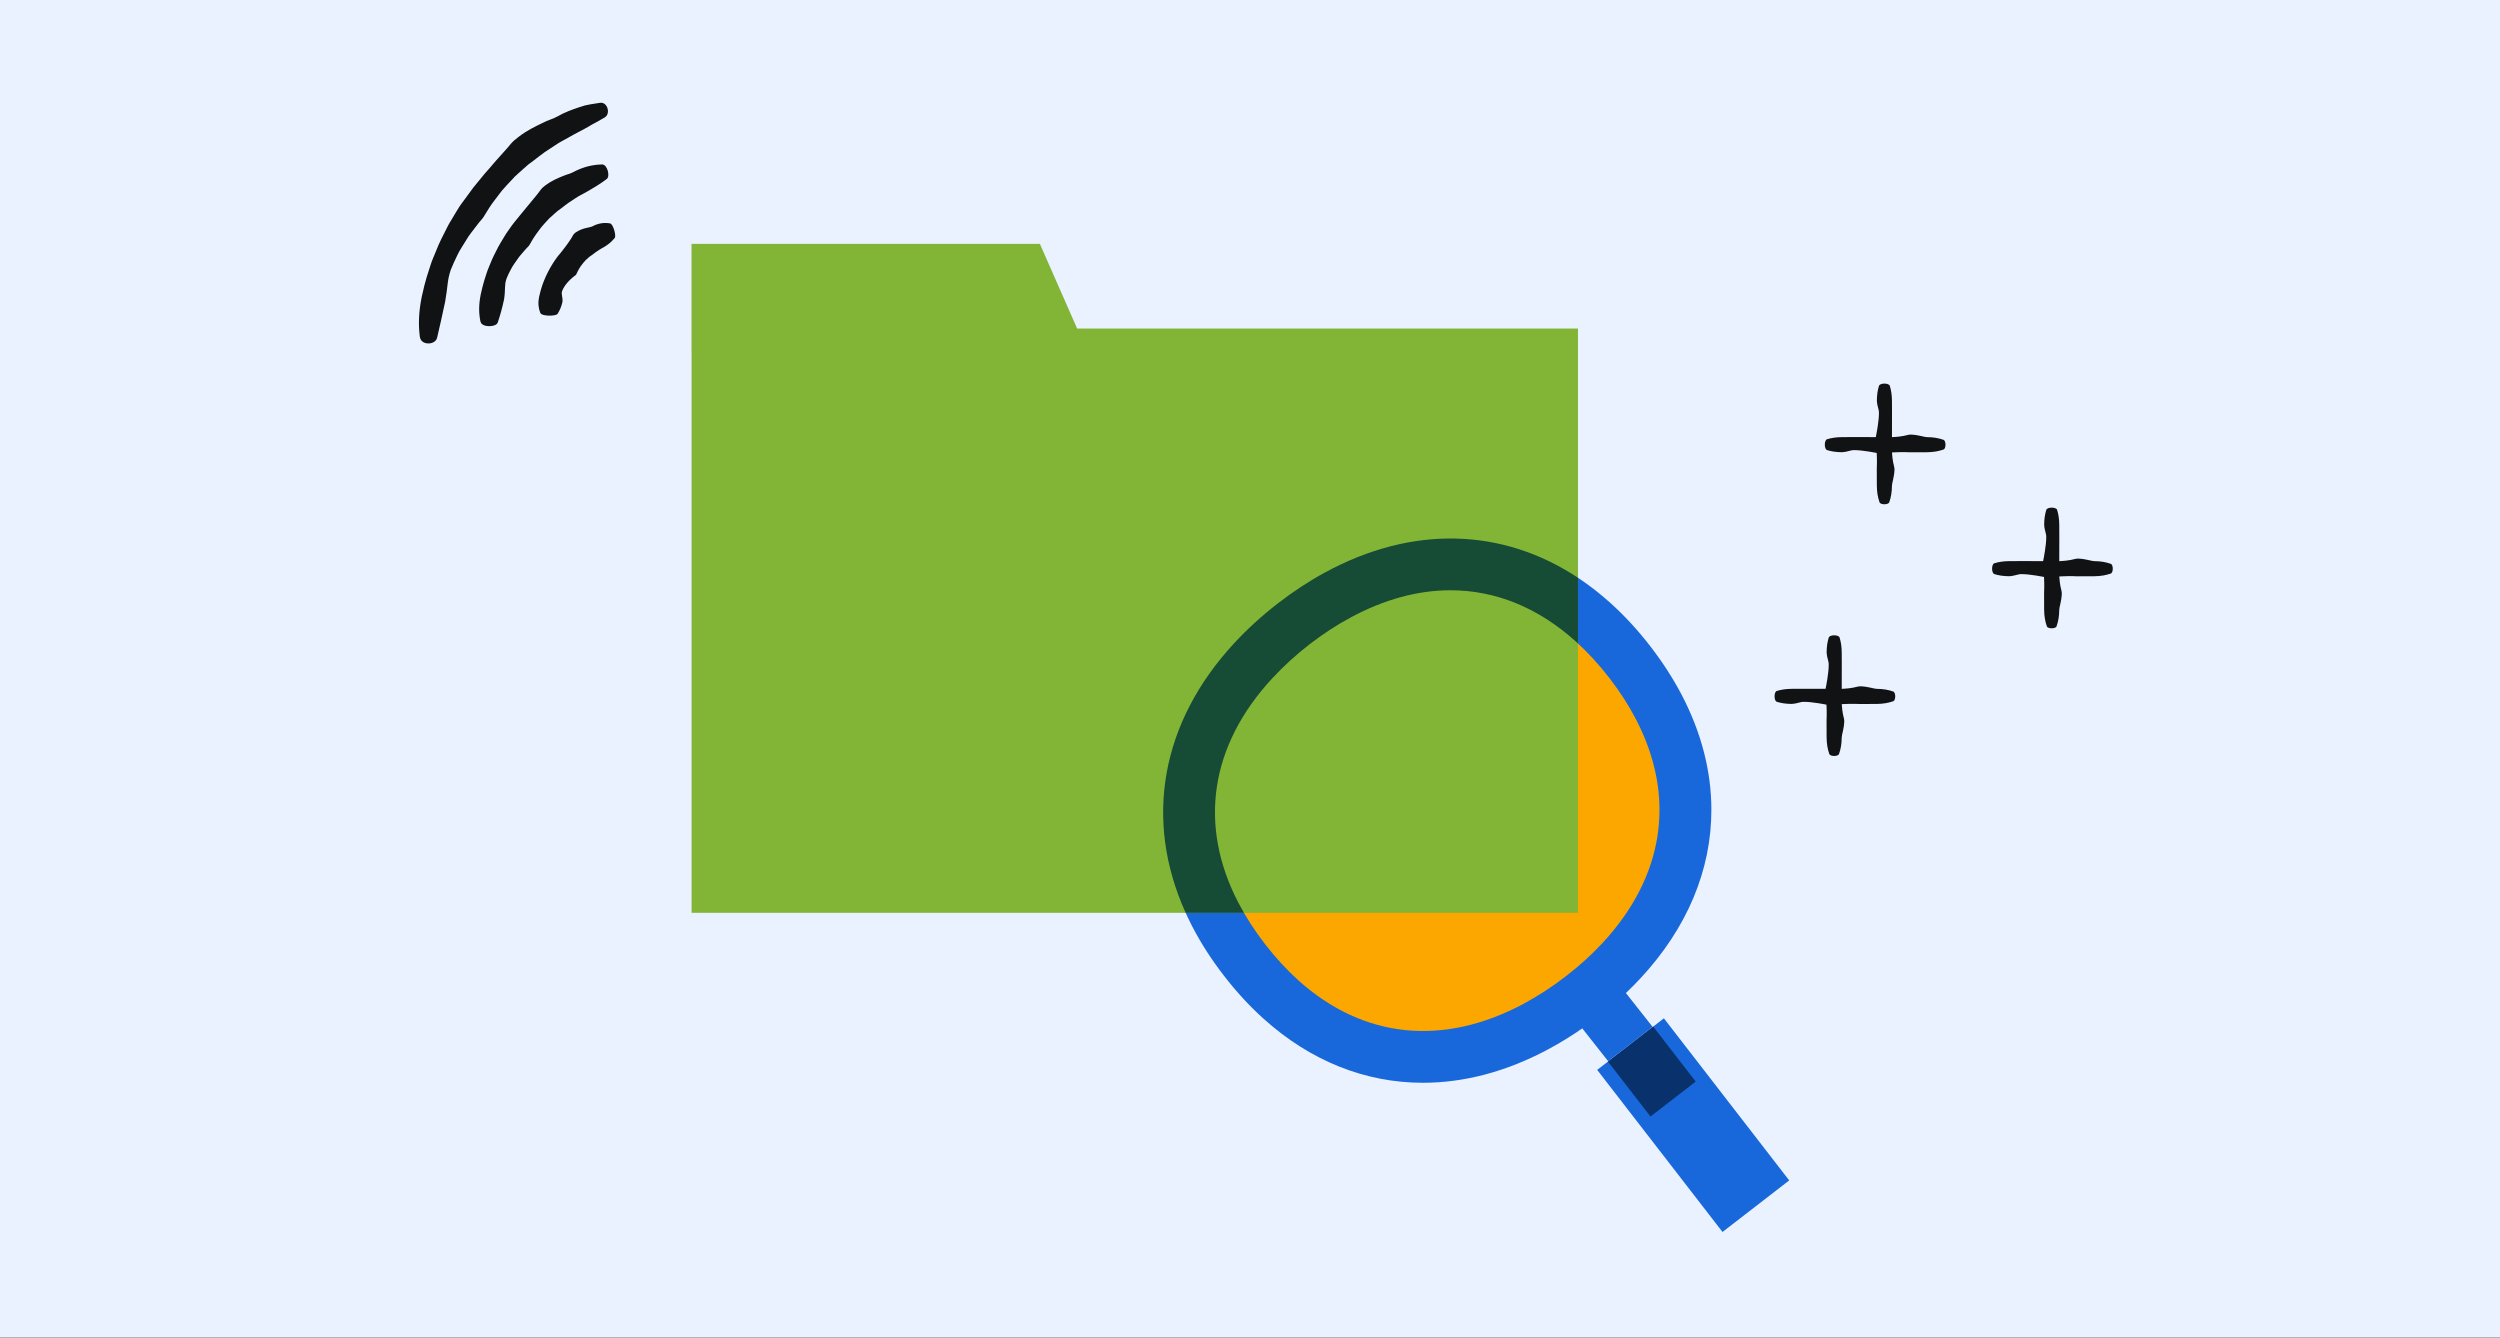 <svg width="368" height="197" viewBox="0 0 368 197" fill="none" xmlns="http://www.w3.org/2000/svg">
<rect x="0" y="0" width="368" height="197" fill="#808080" stroke="none"/>
<g clip-path="url(#clip0_3186_22335)">
<g clip-path="url(#clip1_3186_22335)">
<rect width="368" height="196.875" fill="#E9F2FE"/>
</g>
<g clip-path="url(#clip2_3186_22335)">
<path d="M61.819 49.611C61.956 50.857 64.046 50.846 64.339 49.73C64.721 48.138 65.073 46.501 65.528 44.398C65.952 42 65.814 41.303 66.353 39.718C66.605 39.059 66.966 38.304 67.338 37.525C67.514 37.128 67.751 36.752 67.98 36.379C68.208 36.005 68.441 35.635 68.664 35.28C69.083 34.551 69.616 33.952 69.995 33.426C70.395 32.915 70.689 32.504 70.899 32.302C71.014 32.178 71.113 32.042 71.203 31.899C71.36 31.643 71.654 31.17 72.041 30.549C72.431 29.923 73.016 29.223 73.622 28.399C73.919 27.983 74.299 27.604 74.668 27.187C75.043 26.782 75.424 26.358 75.829 25.944C76.261 25.556 76.696 25.165 77.128 24.777C77.348 24.583 77.564 24.394 77.781 24.205C78.007 24.023 78.241 23.863 78.474 23.693C79.114 23.212 79.676 22.743 80.213 22.371C80.76 22.015 81.243 21.696 81.676 21.412C82.105 21.123 82.48 20.888 82.823 20.715C83.157 20.535 83.441 20.38 83.663 20.256C84.719 19.632 85.69 19.185 86.554 18.682C86.771 18.556 86.98 18.43 87.188 18.305C87.403 18.192 87.614 18.084 87.82 17.972C88.231 17.748 88.633 17.518 89.037 17.273C89.91 16.738 89.433 14.987 88.345 15.131C87.855 15.197 87.358 15.273 86.856 15.367C86.604 15.414 86.349 15.467 86.09 15.524C85.839 15.603 85.588 15.681 85.328 15.761C84.297 16.11 83.173 16.491 82.001 17.169C81.77 17.294 81.465 17.425 81.086 17.572C80.897 17.65 80.695 17.726 80.471 17.809C80.259 17.908 80.03 18.019 79.789 18.136C78.826 18.604 77.598 19.18 76.356 20.132C75.948 20.435 75.557 20.767 75.217 21.144C74.528 22.007 73.713 22.832 72.974 23.69C72.608 24.125 72.244 24.546 71.895 24.947C71.537 25.35 71.189 25.728 70.9 26.111C70.301 26.863 69.774 27.505 69.392 27.952C69.045 28.424 68.833 28.702 68.833 28.702C68.833 28.702 68.536 29.126 68.052 29.807C67.541 30.469 66.991 31.48 66.334 32.553C65.991 33.083 65.726 33.685 65.423 34.267C65.134 34.859 64.811 35.435 64.566 36.021C64.326 36.611 64.091 37.173 63.877 37.696C63.657 38.216 63.462 38.691 63.344 39.115C62.491 41.623 62.277 42.882 62.09 43.642C61.614 45.963 61.575 47.837 61.801 49.583L61.819 49.611Z" fill="#101214"/>
<path d="M70.745 47.366C70.91 48.215 73 48.204 73.261 47.49C73.617 46.459 73.904 45.416 74.201 44.064C74.437 42.512 74.206 42.016 74.57 40.984C74.732 40.553 74.979 40.069 75.242 39.574C75.501 39.075 75.862 38.606 76.172 38.152C76.472 37.692 76.843 37.323 77.106 36.997C77.392 36.682 77.594 36.428 77.74 36.303C77.818 36.228 77.89 36.142 77.942 36.049C78.042 35.882 78.217 35.57 78.458 35.159C78.698 34.747 79.064 34.281 79.451 33.745C79.842 33.212 80.356 32.692 80.856 32.139C81.134 31.887 81.417 31.638 81.695 31.386C81.974 31.134 82.267 30.893 82.576 30.694C82.992 30.381 83.352 30.081 83.699 29.841C84.052 29.613 84.368 29.404 84.639 29.224C85.183 28.842 85.635 28.648 85.922 28.48C87.299 27.712 88.312 27.103 89.316 26.347C89.855 25.931 89.382 24.174 88.624 24.205C87.259 24.239 85.877 24.531 84.26 25.393C83.957 25.573 83.385 25.678 82.716 25.976C82.037 26.258 81.181 26.612 80.324 27.251C80.043 27.455 79.779 27.687 79.568 27.964C79.128 28.593 78.603 29.182 78.118 29.778C77.65 30.393 77.139 30.931 76.741 31.451C76.338 31.967 75.984 32.396 75.723 32.699C75.481 33.017 75.336 33.204 75.336 33.204C75.336 33.204 75.134 33.489 74.808 33.954C74.462 34.404 74.093 35.084 73.646 35.808C73.415 36.165 73.232 36.572 73.025 36.969C72.832 37.369 72.611 37.764 72.444 38.159C72.125 38.962 71.785 39.687 71.613 40.258C71.038 41.955 70.897 42.811 70.766 43.326C70.449 44.904 70.474 46.176 70.731 47.364L70.745 47.366Z" fill="#101214"/>
<path d="M79.554 46.08C79.74 46.573 81.827 46.567 82.074 46.199C82.412 45.666 82.631 45.146 82.793 44.452C82.867 43.647 82.549 43.321 82.762 42.789C82.939 42.338 83.319 41.789 83.731 41.365C84.139 40.937 84.56 40.628 84.716 40.51C84.764 40.476 84.803 40.435 84.826 40.382C84.905 40.2 85.127 39.698 85.519 39.135C85.712 38.851 85.963 38.572 86.222 38.282C86.509 38.029 86.791 37.74 87.124 37.551C87.335 37.39 87.521 37.232 87.703 37.111C87.885 36.989 88.047 36.884 88.185 36.792C88.463 36.593 88.697 36.495 88.84 36.407C89.546 36.004 90.014 35.598 90.489 35.026C90.739 34.707 90.262 32.956 89.796 32.884C88.963 32.744 88.12 32.828 87.179 33.328C86.824 33.516 85.796 33.503 84.741 34.213C84.571 34.328 84.429 34.479 84.323 34.665C84.112 35.09 83.835 35.467 83.579 35.836C83.329 36.217 83.048 36.537 82.823 36.843C82.597 37.15 82.385 37.396 82.237 37.566C82.096 37.748 82.009 37.855 82.009 37.855C82.009 37.855 81.515 38.505 81.026 39.361C80.774 39.787 80.544 40.268 80.328 40.721C80.14 41.186 79.946 41.608 79.844 41.936C79.513 42.923 79.428 43.418 79.354 43.719C79.173 44.639 79.261 45.393 79.54 46.077L79.554 46.08Z" fill="#101214"/>
</g>
<g clip-path="url(#clip3_3186_22335)">
<path d="M293.575 82.904C293.123 83.043 293.123 84.372 293.575 84.51C294.218 84.709 294.888 84.812 295.757 84.82C296.737 84.756 296.982 84.483 297.645 84.514C298.767 84.514 300.663 84.883 301.119 84.975C301.187 84.986 301.254 84.99 301.322 84.986C301.806 84.935 303.928 84.737 305.752 84.832C307.041 84.832 307.843 84.824 308.259 84.824C309.243 84.812 309.981 84.677 310.703 84.427C311.099 84.288 311.099 83.134 310.703 82.995C309.981 82.741 309.243 82.606 308.259 82.599C307.878 82.599 307.077 82.281 305.955 82.226C305.772 82.218 305.59 82.238 305.407 82.289C303.837 82.722 301.798 82.599 301.798 82.599C301.798 82.599 298.755 82.595 297.474 82.591C296.506 82.591 296.042 82.595 295.757 82.599C294.892 82.606 294.218 82.714 293.575 82.912V82.904Z" fill="#101214"/>
<path d="M302.817 75.062C302.678 74.61 301.35 74.61 301.211 75.062C301.013 75.705 300.909 76.375 300.901 77.244C300.965 78.224 301.239 78.469 301.207 79.132C301.207 80.254 300.838 82.15 300.747 82.607C300.735 82.674 300.731 82.741 300.735 82.809C300.786 83.293 300.985 85.415 300.89 87.239C300.89 88.528 300.898 89.33 300.898 89.746C300.909 90.73 301.044 91.468 301.294 92.19C301.433 92.586 302.587 92.586 302.726 92.19C302.98 91.468 303.115 90.73 303.123 89.746C303.123 89.365 303.44 88.564 303.496 87.442C303.504 87.259 303.484 87.077 303.432 86.894C303 85.324 303.123 83.285 303.123 83.285C303.123 83.285 303.127 80.243 303.131 78.961C303.131 77.993 303.127 77.529 303.123 77.244C303.115 76.379 303.008 75.705 302.809 75.062H302.817Z" fill="#101214"/>
<path d="M268.951 64.65C268.499 64.789 268.499 66.118 268.951 66.257C269.594 66.455 270.264 66.558 271.133 66.566C272.112 66.502 272.358 66.229 273.021 66.261C274.143 66.261 276.039 66.629 276.495 66.721C276.563 66.733 276.63 66.737 276.698 66.733C277.182 66.681 279.304 66.483 281.128 66.578C282.417 66.578 283.219 66.57 283.635 66.57C284.619 66.558 285.357 66.423 286.079 66.173C286.475 66.034 286.475 64.88 286.079 64.741C285.357 64.487 284.619 64.353 283.635 64.345C283.254 64.345 282.453 64.027 281.331 63.972C281.148 63.964 280.966 63.984 280.783 64.035C279.213 64.468 277.174 64.345 277.174 64.345C277.174 64.345 274.131 64.341 272.85 64.337C271.882 64.337 271.418 64.341 271.133 64.345C270.268 64.353 269.594 64.46 268.951 64.658V64.65Z" fill="#101214"/>
<path d="M278.189 56.804C278.051 56.352 276.722 56.352 276.583 56.804C276.385 57.447 276.281 58.117 276.274 58.986C276.337 59.966 276.611 60.212 276.579 60.874C276.579 61.997 276.21 63.893 276.119 64.349C276.107 64.416 276.103 64.484 276.107 64.551C276.159 65.035 276.357 67.157 276.262 68.982C276.262 70.271 276.27 71.072 276.27 71.488C276.281 72.472 276.416 73.21 276.666 73.932C276.805 74.329 277.959 74.329 278.098 73.932C278.352 73.21 278.487 72.472 278.495 71.488C278.495 71.108 278.812 70.306 278.868 69.184C278.876 69.001 278.856 68.819 278.804 68.636C278.372 67.066 278.495 65.027 278.495 65.027C278.495 65.027 278.499 61.985 278.503 60.703C278.503 59.736 278.499 59.272 278.495 58.986C278.487 58.121 278.38 57.447 278.181 56.804H278.189Z" fill="#101214"/>
<path d="M261.554 101.701C261.102 101.84 261.102 103.169 261.554 103.308C262.196 103.506 262.867 103.609 263.735 103.617C264.715 103.554 264.961 103.28 265.623 103.312C266.746 103.312 268.642 103.68 269.098 103.772C269.165 103.784 269.233 103.788 269.3 103.784C269.784 103.732 271.906 103.534 273.731 103.629C275.02 103.629 275.821 103.621 276.238 103.621C277.221 103.609 277.959 103.474 278.681 103.224C279.078 103.086 279.078 101.931 278.681 101.792C277.959 101.539 277.221 101.404 276.238 101.396C275.857 101.396 275.056 101.078 273.933 101.023C273.751 101.015 273.568 101.035 273.386 101.086C271.815 101.519 269.776 101.396 269.776 101.396C269.776 101.396 266.734 101.392 265.453 101.388C264.485 101.388 264.021 101.392 263.735 101.396C262.871 101.404 262.196 101.511 261.554 101.709V101.701Z" fill="#101214"/>
<path d="M270.796 93.856C270.657 93.403 269.328 93.403 269.189 93.856C268.991 94.498 268.888 95.168 268.88 96.037C268.943 97.017 269.217 97.263 269.185 97.925C269.185 99.048 268.817 100.944 268.725 101.4C268.713 101.467 268.709 101.535 268.713 101.602C268.765 102.086 268.963 104.208 268.868 106.033C268.868 107.322 268.876 108.123 268.876 108.539C268.888 109.523 269.023 110.261 269.273 110.983C269.412 111.379 270.566 111.379 270.705 110.983C270.958 110.261 271.093 109.523 271.101 108.539C271.101 108.159 271.419 107.357 271.474 106.235C271.482 106.052 271.462 105.87 271.411 105.688C270.978 104.117 271.101 102.078 271.101 102.078C271.101 102.078 271.105 99.036 271.109 97.755C271.109 96.787 271.105 96.323 271.101 96.037C271.093 95.172 270.986 94.498 270.788 93.856H270.796Z" fill="#101214"/>
</g>
<path d="M244.171 104.057C243.02 101.851 241.608 99.653 239.918 97.472C238.204 95.258 236.411 93.314 234.538 91.624C223.406 81.563 209.719 80.642 196.904 87.585C194.714 88.767 192.556 90.18 190.438 91.822C188.224 93.528 186.24 95.345 184.487 97.241C174.568 107.945 172.021 121.394 178.901 134.637C180.067 136.875 181.495 139.104 183.201 141.318C184.891 143.5 186.661 145.42 188.51 147.087C199.57 157.076 213.242 158.005 226.12 151.086C228.397 149.864 230.65 148.396 232.864 146.69C234.983 145.055 236.895 143.318 238.593 141.501C248.559 130.829 251.106 117.34 244.163 104.057H244.171Z" fill="#FCA700"/>
<path d="M244.923 149.897L235.106 157.488L253.553 181.347L263.371 173.757L244.923 149.897Z" fill="#1868DB"/>
<path d="M241.386 144.103C248.36 136.645 251.915 128.051 251.915 119.22C251.915 113.602 250.471 107.882 247.551 102.296C246.281 99.868 244.726 97.463 242.933 95.139C241.116 92.782 239.148 90.648 237.093 88.791C225.072 77.936 209.766 76.278 195.087 84.237C192.715 85.53 190.358 87.069 188.105 88.807C185.764 90.616 183.606 92.584 181.686 94.655C170.339 106.898 168.094 122.116 175.513 136.399C176.79 138.858 178.361 141.302 180.186 143.651C181.979 145.976 183.923 148.086 185.955 149.919C192.913 156.203 200.999 159.385 209.457 159.385C215.519 159.385 221.771 157.751 227.921 154.442C229.611 153.537 231.285 152.506 232.912 151.379L236.72 156.211L243.266 151.157L239.331 146.174C240.045 145.5 240.727 144.809 241.378 144.111L241.386 144.103ZM224.326 147.729C212.432 154.117 200.626 152.887 191.072 144.262C189.374 142.722 187.748 140.953 186.224 138.985C184.677 136.986 183.352 134.931 182.289 132.883C176.354 121.458 178.123 109.722 187.288 99.836C188.922 98.074 190.763 96.392 192.77 94.837C194.707 93.337 196.706 92.028 198.721 90.933C203.704 88.228 208.687 86.879 213.504 86.879C220.113 86.879 226.421 89.418 231.975 94.44C233.697 95.996 235.355 97.797 236.895 99.796C238.418 101.764 239.727 103.787 240.783 105.819C246.781 117.292 245.012 129.035 235.808 138.898C234.245 140.572 232.467 142.183 230.531 143.675C228.524 145.23 226.429 146.594 224.318 147.729H224.326Z" fill="#1868DB"/>
<path d="M243.353 151.116L236.693 156.265L242.949 164.356L249.609 159.207L243.353 151.116Z" fill="#09326C"/>
<path d="M158.556 48.364L153.073 35.899H101.792V51.919H101.8V134.367H232.277V48.364H158.556Z" fill="#82B536"/>
<path d="M195.095 84.237C192.715 85.522 190.366 87.069 188.113 88.807C185.772 90.616 183.614 92.584 181.693 94.655C170.887 106.318 168.332 120.688 174.528 134.367H183.106C182.82 133.875 182.55 133.375 182.289 132.884C176.353 121.458 178.131 109.722 187.287 99.836C188.922 98.074 190.763 96.392 192.77 94.837C194.706 93.345 196.706 92.028 198.729 90.941C203.712 88.236 208.695 86.887 213.511 86.887C220.121 86.887 226.421 89.426 231.983 94.448C232.078 94.536 232.181 94.623 232.277 94.718V85.046C221.136 77.667 207.878 77.31 195.095 84.237Z" fill="#164B35"/>
</g>
<defs>
<clipPath id="clip0_3186_22335">
<rect width="368" height="196.875" fill="white"/>
</clipPath>
<clipPath id="clip1_3186_22335">
<rect width="368" height="196.875" fill="white"/>
</clipPath>
<clipPath id="clip2_3186_22335">
<rect width="44.802" height="21.169" fill="white" transform="translate(56.016 46.188) rotate(-53.677)"/>
</clipPath>
<clipPath id="clip3_3186_22335">
<rect width="49.783" height="54.813" fill="white" transform="translate(261.217 56.467)"/>
</clipPath>
</defs>
</svg>
